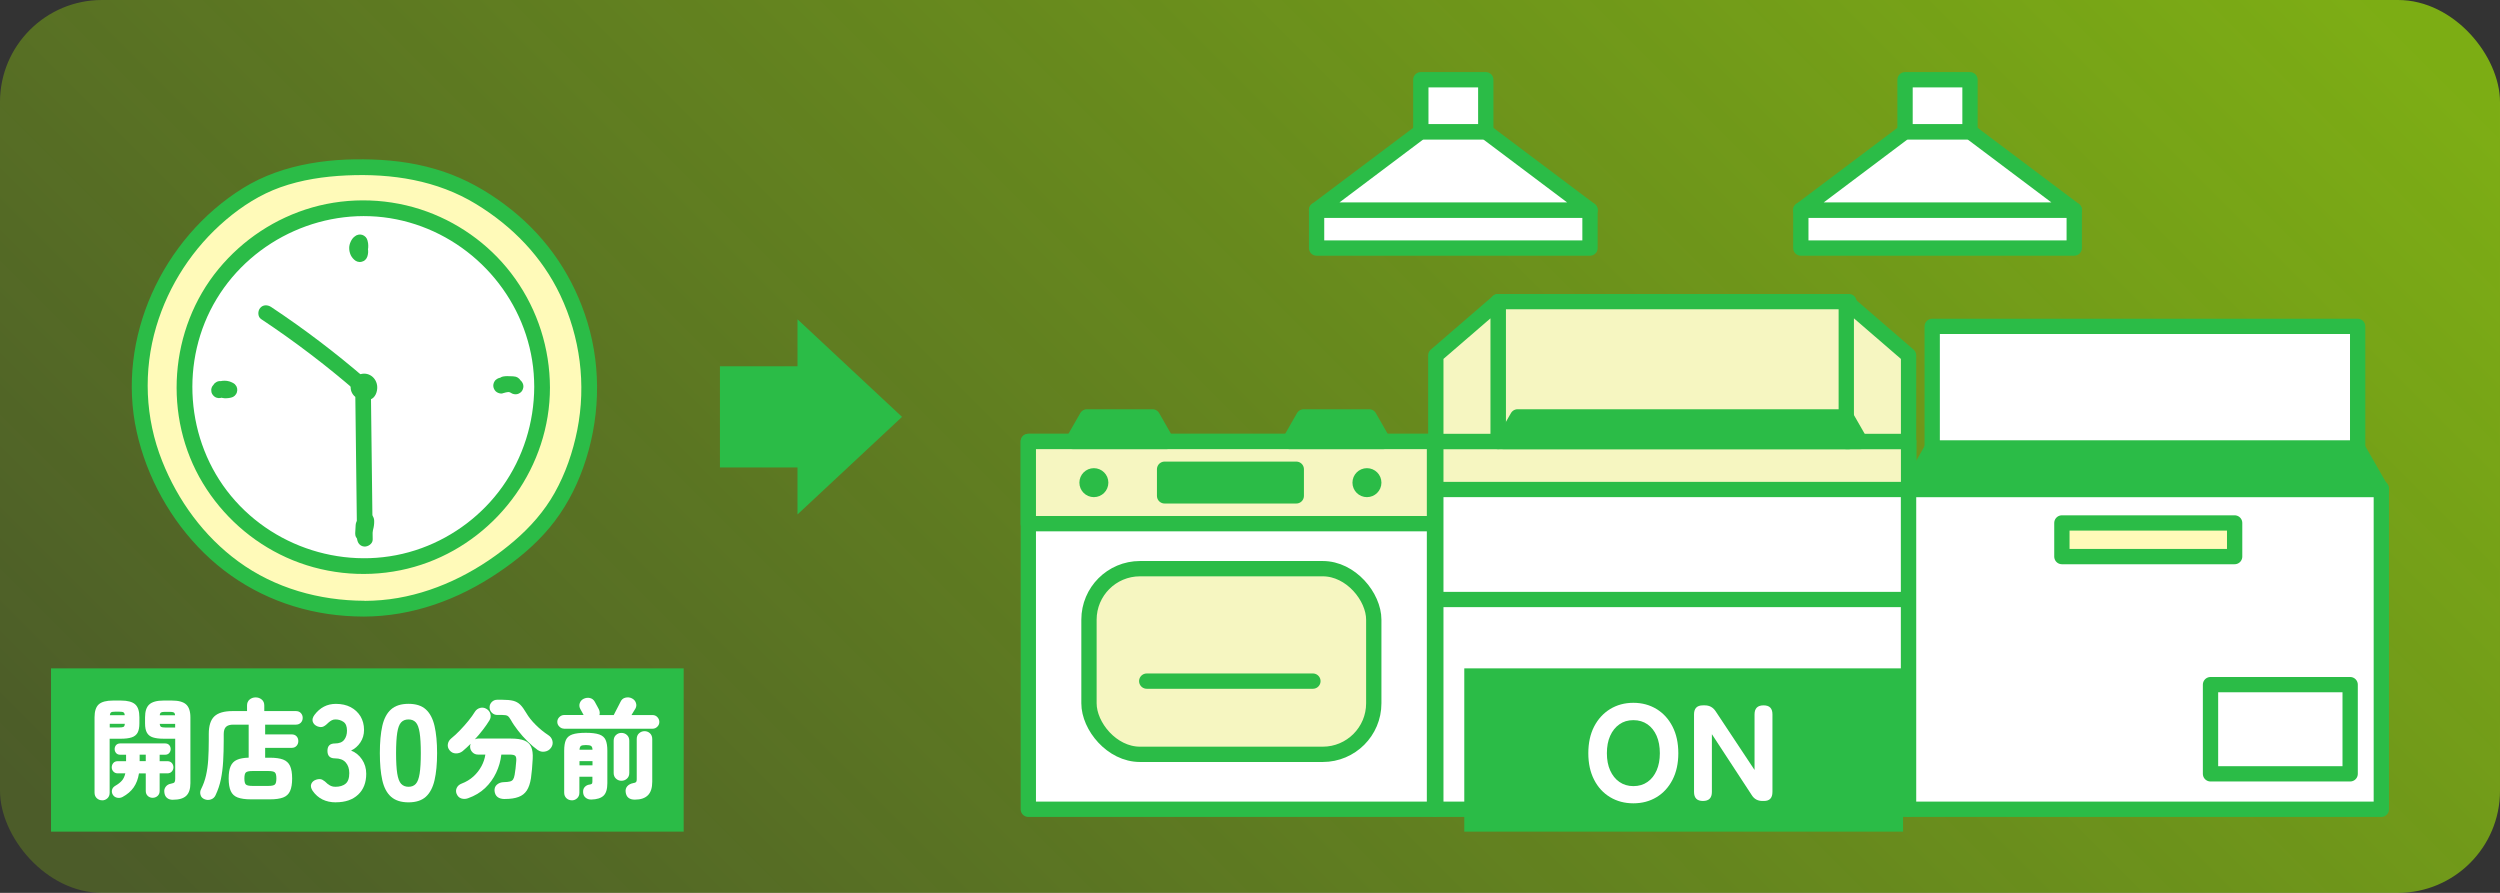 <?xml version="1.0" encoding="UTF-8"?><svg id="_レイヤー_2" xmlns="http://www.w3.org/2000/svg" xmlns:xlink="http://www.w3.org/1999/xlink" viewBox="0 0 490 175"><rect x="0" y="0" width="490" height="175" fill="#333333" stroke="none"/><defs><style>.cls-1{fill:none;}.cls-1,.cls-2,.cls-3,.cls-4,.cls-5{stroke:#2bbc47;stroke-linecap:round;stroke-linejoin:round;stroke-width:3px;}.cls-6,.cls-2{fill:#f6f6c1;}.cls-7,.cls-4{fill:#fff;}.cls-8,.cls-5{fill:#fffab9;}.cls-9,.cls-3{fill:#2bbc47;}.cls-10{fill:url(#_名称未設定グラデーション_9);}</style><linearGradient id="_名称未設定グラデーション_9" x1="90.88" y1="241.62" x2="399.12" y2="-66.62" gradientUnits="userSpaceOnUse"><stop offset="0" stop-color="#aeff00" stop-opacity=".2"/><stop offset="1" stop-color="#aeff00" stop-opacity=".6"/></linearGradient></defs><g id="_イラスト"><rect class="cls-10" width="490" height="175" rx="20" ry="20"/><g id="_新規シンボル_110_2"><path class="cls-8" d="m71.38,119.29c-7.89,0-15.53-1.91-21.92-5.61-6.58-3.81-12.09-9.56-15.9-16.13-3.7-6.38-6.21-13.94-6.21-21.83s2.32-15.56,6.02-21.94c3.81-6.58,9.43-12.36,16.01-16.17,6.38-3.7,14.11-4.83,22-4.83s15.34,1.61,21.72,5.31c6.58,3.81,12.49,9.1,16.3,15.68,3.7,6.38,6.1,14.06,6.1,21.95s-2.05,15.77-5.75,22.15c-3.81,6.58-10.12,11.59-16.7,15.4-6.38,3.7-13.78,6.02-21.68,6.02Z"/><path class="cls-9" d="m71.44,117.75c-8.84-.03-17.55-2.45-24.73-7.7-6.76-4.94-11.86-11.94-14.93-19.69-3.35-8.44-3.73-17.66-1.15-26.36,2.42-8.14,7.21-15.45,13.68-20.94,3.16-2.68,6.72-4.95,10.64-6.35,4.15-1.48,8.6-2.13,12.99-2.33,8.87-.4,17.72.94,25.39,5.63,7.1,4.33,12.91,10.3,16.49,17.85,3.9,8.24,5.1,17.5,3.32,26.45-.86,4.3-2.3,8.51-4.46,12.34-2.02,3.59-4.74,6.66-7.86,9.34-6.47,5.55-14.38,9.75-22.81,11.21-2.17.38-4.36.56-6.56.57-1.98,0-2.12,3.09-.13,3.08,9.54-.04,18.49-3.32,26.34-8.62,3.68-2.48,7.13-5.32,9.99-8.73,2.95-3.52,5.13-7.55,6.67-11.88,3.24-9.07,3.63-19.16.84-28.39-2.67-8.82-7.74-16.39-14.94-22.14-3.53-2.82-7.43-5.21-11.65-6.85-4.39-1.71-9.09-2.6-13.78-2.89-9.22-.56-19.19.57-27.17,5.53-15.8,9.82-24.91,29.44-20.82,47.8,1.99,8.89,6.66,17.31,13.17,23.69,6.67,6.54,15.09,10.61,24.32,11.97,2.32.34,4.66.5,7.01.51,1.98,0,2.12-3.07.13-3.08Z"/><circle class="cls-7" cx="71.18" cy="75.91" r="35.07"/><path class="cls-9" d="m104.71,75.84c-.03,7.01-2.17,13.82-6.23,19.54-3.9,5.49-9.49,9.73-15.81,12.04-13.24,4.86-28.44.61-37.39-10.22-8.94-10.81-10.08-26.61-2.82-38.61,7.21-11.93,21.53-18.36,35.24-15.6,13.64,2.75,24.4,13.89,26.6,27.64.28,1.72.4,3.45.41,5.19,0,1.98,3.09,2.12,3.08.13-.03-7.65-2.38-15.06-6.8-21.3-4.26-6.02-10.36-10.64-17.28-13.17-7.16-2.63-15.22-2.92-22.55-.81-7.19,2.07-13.57,6.29-18.33,12.06-9.68,11.74-10.94,28.97-3.06,41.99,3.85,6.36,9.56,11.46,16.33,14.53,6.96,3.16,14.88,4.04,22.38,2.52,14.82-2.99,26.43-15.23,28.85-30.11.31-1.89.46-3.8.46-5.71,0-1.98-3.07-2.12-3.08-.13Z"/><path class="cls-9" d="m69.14,49.33s.01.02.02.03l-.24-.34c.08.12.15.25.2.39-.04-.13-.09-.25-.13-.38.05.14.08.28.09.43-.01-.13-.02-.26-.03-.39,0,.13,0,.27-.02.4l.07-.39c-.02.08-.04.17-.06.25.76-.28,1.53-.57,2.29-.85-.02-.02-.04-.03-.07-.05l.32.26c-.08-.07-.15-.14-.21-.23l.24.34c-.07-.11-.13-.22-.18-.34.04.13.09.25.13.38-.04-.12-.07-.25-.08-.38.01.13.02.26.03.39-.01-.14,0-.28.02-.42-.02.13-.04.26-.07.39.02-.13.06-.25.11-.37-.06.12-.11.24-.17.36.05-.11.11-.21.19-.3-.09.11-.18.21-.26.32.07-.08.14-.15.22-.21-.85-.27-1.7-.54-2.55-.81.05.16.09.33.1.5-.01-.13-.02-.26-.03-.39.02.2,0,.39-.02.59l.07-.39c-.03.19-.09.38-.17.56.06-.12.11-.24.17-.36-.02.04-.03.07-.05.11-.12.17-.18.36-.2.56-.05.19-.05.39,0,.59.04.21.12.39.25.55.1.18.25.33.44.43.34.19.76.3,1.15.2.38-.1.79-.32.98-.69.13-.24.25-.5.33-.76.08-.27.13-.55.15-.83.02-.27,0-.55-.03-.82-.02-.16-.05-.32-.1-.48-.06-.27-.18-.51-.37-.72-.19-.2-.42-.35-.68-.43-.26-.08-.52-.09-.78-.03-.27.06-.51.18-.72.37-.35.26-.59.63-.76,1.01-.18.39-.29.8-.29,1.22,0,.5.1.94.3,1.4.1.23.26.43.41.62.15.2.36.35.56.5.23.14.48.22.75.23.2.02.4-.02.58-.1.2-.05.38-.15.53-.3.2-.19.35-.42.43-.68.08-.25.13-.52.15-.78.02-.26,0-.52-.05-.77-.04-.26-.14-.51-.24-.74-.1-.25-.28-.47-.43-.69-.14-.16-.3-.28-.5-.35-.18-.1-.37-.15-.57-.15-.38-.02-.84.13-1.11.4-.28.28-.5.66-.5,1.07.01.13.02.26.03.39.06.27.18.51.37.72h0Z"/><path class="cls-9" d="m43.64,77.87c.13-.09.27-.16.41-.21-.13.04-.25.09-.38.13.16-.05.32-.09.48-.1-.13.01-.26.02-.39.03.17-.01.33,0,.5.02l-.39-.07c.15.03.3.07.44.13-.12-.06-.24-.11-.36-.17.07.03.13.06.19.1.16-.94.33-1.88.49-2.81-.14.04-.29.07-.44.08.13-.01.26-.02.39-.03-.21.02-.41,0-.62-.03l.39.07c-.2-.04-.4-.1-.59-.18.12.06.24.11.36.17-.05-.02-.1-.05-.15-.08-.55.87-1.09,1.74-1.64,2.62.13.07.27.13.4.2.17.12.36.18.56.2.19.05.39.05.59,0,.21-.04.39-.12.55-.25.18-.1.33-.25.43-.44.19-.34.3-.76.2-1.15-.04-.13-.09-.25-.13-.38-.13-.25-.32-.45-.55-.6-.13-.07-.27-.13-.4-.2-.17-.12-.36-.18-.56-.2-.19-.05-.39-.05-.59,0-.21.04-.39.12-.55.25-.18.1-.33.25-.43.44-.19.34-.3.76-.2,1.15.1.39.32.78.69.98.25.13.51.26.78.34.27.09.56.13.84.17.16.02.32.02.48,0,.29-.02.57-.04.85-.12l.38-.13c.11-.08.23-.16.34-.24l.26-.32c.12-.17.18-.36.2-.56.04-.13.04-.26.02-.39,0-.14-.02-.26-.08-.38-.03-.14-.09-.26-.19-.36-.1-.18-.25-.33-.44-.43-.18-.11-.39-.2-.58-.28-.09-.04-.17-.07-.26-.09-.3-.08-.62-.14-.93-.13-.3,0-.62.03-.91.12-.3.09-.6.19-.86.37-.19.09-.35.22-.47.4-.14.15-.24.32-.3.52-.07.19-.08.39-.05.59,0,.2.05.39.15.57.2.35.51.66.92.77.13.02.26.04.39.07.27.01.53-.05.77-.17h0Z"/><path class="cls-9" d="m70.26,102c0,.31-.02.63-.07.94.02-.13.04-.26.07-.39-.07.4-.19.78-.35,1.15.06-.12.11-.24.17-.36-.07.15-.14.3-.23.44l2.85.88c.03-.55.06-1.09.09-1.64.02-.39-.14-.82-.4-1.11-.26-.28-.69-.5-1.07-.5-.4,0-.82.11-1.11.4-.29.29-.47.65-.5,1.07-.03.55-.06,1.09-.09,1.64.01.13.02.26.03.39.04.21.12.39.25.55.07.13.16.23.28.3.15.14.32.24.52.3.26.07.52.08.78.03.21-.04.39-.12.55-.25.18-.1.33-.25.43-.44.57-.99.91-2.14.88-3.28,0-.41-.12-.8-.4-1.11-.26-.28-.69-.5-1.07-.5-.4,0-.82.11-1.11.4-.28.28-.51.66-.5,1.07h0Z"/><path class="cls-9" d="m98.54,77.08c.42-.14.85-.23,1.28-.27-.13.01-.26.02-.39.03.39-.03.77-.02,1.16.02.04-1.03.09-2.05.13-3.08-.58,0-1.16,0-1.75,0,.09,1.02.17,2.03.26,3.05.09-.02.19-.03.28-.04-.13.01-.26.02-.39.03.25-.02.51,0,.76.03l-.39-.07c.25.05.49.12.72.23-.12-.06-.24-.11-.36-.17.13.06.25.13.37.21.32.21.77.28,1.15.2.37-.08.79-.35.98-.69.19-.34.3-.76.2-1.15-.11-.41-.33-.75-.69-.98-.96-.63-2.15-.84-3.28-.63-.37.07-.79.36-.98.69-.17.3-.25.61-.22.95.03.33.15.67.39.91.28.28.66.5,1.07.5.58,0,1.16,0,1.75,0,.41,0,.8-.13,1.11-.4.28-.26.5-.69.5-1.07,0-.4-.11-.82-.4-1.11l-.32-.26c-.23-.14-.48-.22-.75-.23-.54-.07-1.06-.04-1.6.02-.42.04-.83.13-1.23.27-.21.04-.39.12-.55.25-.18.1-.33.25-.43.44-.2.31-.3.78-.2,1.15.1.39.33.77.69.98.33.18.77.33,1.15.2h0Z"/><path class="cls-9" d="m51.18,62.54c6.52,4.33,12.75,9.07,18.67,14.19,1.5,1.3,3.49-1.06,1.98-2.36-5.92-5.12-12.15-9.86-18.67-14.19-.69-.46-1.6-.5-2.17.19-.49.58-.51,1.71.19,2.17h0Z"/><path class="cls-9" d="m70.91,75.51c.27-.69,1.23.3.69.75-.17.14-.87-.16-.76-.32.33-.21.67-.41,1-.62.07.03.14.06.22.08-.88-.49-2.45-.21-2.43,1.09.12,9.64.23,19.29.35,28.93.01.83.47,1.6,1.37,1.7.75.08,1.71-.53,1.7-1.37-.12-9.64-.23-19.29-.35-28.93-.81.36-1.62.72-2.43,1.09.8.45,1.79.75,2.65.23.82-.5,1.13-1.74.99-2.63-.28-1.81-2.14-2.84-3.77-1.95-1.46.8-1.92,2.76-.75,4,1.32,1.41,3.75.79,4.42-.94.72-1.85-2.16-2.96-2.88-1.11h0Z"/></g><polygon class="cls-9" points="156.31 62.58 176.8 81.71 156.31 100.83 156.31 62.58"/><rect class="cls-9" x="141.11" y="71.79" width="22.25" height="19.83"/><rect class="cls-9" x="10" y="131" width="124" height="32"/><path class="cls-7" d="m20.03,156.86c-.41,0-.77-.14-1.06-.41-.29-.27-.44-.64-.44-1.09v-14.77c0-1.2.28-2.04.83-2.54.56-.49,1.48-.74,2.76-.74h1.61c1.28,0,2.21.25,2.76.74.56.49.83,1.34.83,2.54v1.18c0,.8-.12,1.42-.36,1.85s-.63.74-1.16.91c-.53.17-1.22.26-2.08.26h-2.23v10.58c0,.46-.14.82-.43,1.09s-.64.41-1.05.41Zm1.48-14.28h1.88c.41,0,.69-.04.83-.12.14-.08.22-.27.24-.59h-2.95v.71Zm.02-2.4h2.91c-.01-.29-.09-.47-.24-.56s-.41-.13-.81-.13h-.81c-.4,0-.67.04-.8.13-.14.09-.22.27-.25.56Zm8.39,16.19c-.37,0-.69-.12-.95-.36-.26-.24-.4-.57-.4-.98v-3.45h-1.33c-.17,1.08-.52,2-1.04,2.75-.52.75-1.25,1.37-2.17,1.87-.36.19-.72.24-1.1.15-.38-.09-.66-.3-.85-.64-.16-.29-.2-.59-.12-.91.08-.32.29-.58.63-.78.57-.33,1.01-.67,1.32-1.04.31-.36.52-.83.65-1.4h-1.46c-.37,0-.66-.12-.88-.36s-.32-.52-.32-.83.11-.61.32-.85c.21-.24.51-.35.88-.35h1.61v-1.26h-1.13c-.36,0-.63-.11-.82-.33-.19-.22-.29-.48-.29-.78s.1-.58.29-.79c.19-.21.47-.32.82-.32h8.76c.36,0,.63.11.82.32.19.21.29.48.29.79s-.1.56-.29.78c-.19.22-.47.33-.82.33h-1.05v1.26h1.5c.37,0,.66.12.88.35.21.24.32.52.32.85s-.11.59-.32.83c-.21.24-.51.36-.88.36h-1.5v3.45c0,.41-.14.74-.41.98-.27.24-.59.36-.96.36Zm-2.55-7.19h1.2v-1.26h-1.2v1.26Zm6.53,7.58c-.51,0-.91-.13-1.2-.4-.29-.26-.45-.62-.49-1.08-.06-.41.04-.78.28-1.09.24-.31.57-.51.99-.58.4-.07.64-.17.73-.3.09-.13.13-.35.13-.66v-7.86h-2.29c-.86,0-1.55-.09-2.08-.26-.53-.17-.92-.47-1.17-.91-.25-.44-.37-1.05-.37-1.85v-1.16c0-1.2.28-2.05.85-2.55.56-.5,1.49-.75,2.77-.75h1.65c1.29,0,2.21.25,2.77.75.56.5.85,1.35.85,2.55v12.89c0,1.13-.27,1.95-.81,2.47-.54.52-1.41.78-2.59.78Zm-2.59-16.57h3c-.01-.29-.1-.47-.25-.55-.15-.08-.42-.12-.8-.12h-.88c-.4,0-.67.04-.81.12-.14.08-.23.26-.26.55Zm1.07,2.4h1.95v-.71h-3.02c.03.31.12.51.26.59.14.08.41.12.81.12Z"/><path class="cls-7" d="m49.17,156.67c-1.08,0-1.94-.12-2.58-.36-.64-.24-1.09-.66-1.36-1.26-.27-.6-.41-1.42-.41-2.46s.12-1.81.38-2.4c.25-.58.66-1.01,1.23-1.26.57-.26,1.34-.4,2.31-.43v-6.47h-3c-.66,0-1.13.14-1.44.43-.3.29-.45.76-.45,1.43v1.26c0,1.44-.04,2.79-.11,4.04-.07,1.25-.22,2.42-.44,3.52s-.58,2.16-1.06,3.17c-.19.4-.49.67-.9.81-.41.14-.83.13-1.24-.04-.43-.17-.7-.46-.8-.86-.11-.4-.07-.78.12-1.13.43-.86.75-1.75.96-2.68.21-.93.36-1.95.43-3.07.07-1.12.11-2.39.11-3.82v-1.22c0-1.61.36-2.77,1.09-3.46.73-.69,1.92-1.04,3.58-1.04h2.83v-1.09c0-.5.17-.89.5-1.17s.73-.42,1.19-.42.85.14,1.19.42c.34.28.5.67.5,1.17v1.09h6.19c.41,0,.74.13.98.39s.36.57.36.94-.12.69-.36.94-.57.39-.98.39h-6.02v1.91h5.2c.41,0,.74.13.96.38.23.25.34.56.34.93s-.11.67-.34.93-.55.4-.96.4h-5.2v1.93h.94c1.08,0,1.94.12,2.58.36.63.24,1.09.66,1.36,1.25.27.59.41,1.42.41,2.47s-.14,1.86-.41,2.46c-.27.6-.72,1.02-1.36,1.26-.64.24-1.5.36-2.58.36h-3.75Zm.32-2.63h3.1c.66,0,1.08-.09,1.28-.27.2-.18.3-.57.3-1.19s-.1-1.01-.3-1.19c-.2-.18-.63-.27-1.28-.27h-3.1c-.66,0-1.08.09-1.29.27-.2.18-.3.57-.3,1.19s.1,1.01.3,1.19c.2.18.63.27,1.29.27Z"/><path class="cls-7" d="m65.83,157.26c-1.98,0-3.5-.75-4.55-2.25-.34-.52-.43-.97-.27-1.36.16-.39.47-.67.94-.83.5-.16.91-.16,1.23.01.32.17.67.44,1.04.82.2.16.42.29.66.4s.53.16.87.16c.82,0,1.48-.2,1.97-.59.49-.39.74-1.09.74-2.09,0-.87-.24-1.57-.71-2.1-.47-.53-1.17-.79-2.1-.79-.98,0-1.47-.49-1.47-1.47s.49-1.45,1.47-1.45c.84,0,1.44-.24,1.81-.72.37-.48.55-1.08.55-1.79,0-.84-.23-1.41-.7-1.73-.46-.31-.98-.47-1.55-.47-.27,0-.51.05-.72.16-.21.11-.41.24-.59.4-.38.39-.73.67-1.06.83-.33.16-.74.14-1.22-.05-.45-.2-.74-.5-.87-.9-.13-.4-.02-.84.33-1.32,1.09-1.45,2.49-2.17,4.2-2.17,1.11,0,2.07.21,2.89.64s1.46,1.03,1.93,1.79c.46.77.7,1.66.7,2.68,0,.91-.24,1.73-.72,2.45-.48.72-1.09,1.25-1.82,1.59.87.34,1.59.92,2.14,1.74.55.82.83,1.76.83,2.81,0,1.73-.53,3.1-1.59,4.09-1.06,1-2.51,1.5-4.35,1.5Z"/><path class="cls-7" d="m80.07,157.26c-1.46,0-2.6-.37-3.43-1.1-.82-.73-1.39-1.81-1.71-3.24-.32-1.43-.48-3.19-.48-5.3s.16-3.9.48-5.33.89-2.51,1.71-3.24c.82-.73,1.96-1.1,3.43-1.1s2.6.37,3.4,1.1,1.37,1.81,1.7,3.24.5,3.2.5,5.33-.17,3.87-.5,5.3c-.33,1.43-.9,2.51-1.7,3.24-.8.73-1.94,1.1-3.4,1.1Zm0-3.05c.61,0,1.08-.19,1.43-.58.35-.38.6-1.05.75-2.01.15-.95.23-2.29.23-4s-.08-3.05-.23-4.01c-.15-.96-.4-1.64-.75-2.02-.35-.38-.82-.58-1.43-.58s-1.09.19-1.45.58c-.36.38-.61,1.06-.76,2.02-.15.96-.23,2.3-.23,4.01s.08,3.05.23,4c.15.95.41,1.62.76,2.01.36.38.84.58,1.45.58Z"/><path class="cls-7" d="m98.99,156.61c-1.26.01-1.94-.51-2.06-1.58-.04-.51.11-.93.47-1.24.36-.31.81-.48,1.37-.49.51-.01.91-.06,1.19-.13.28-.07.48-.21.61-.41.13-.2.23-.5.3-.9.07-.39.13-.8.18-1.24.05-.44.1-.95.14-1.52.03-.49-.04-.81-.21-.96-.17-.16-.53-.24-1.07-.24h-1.65c-.14,1.24-.48,2.43-1.01,3.55-.53,1.13-1.25,2.13-2.16,3-.91.87-2.03,1.54-3.36,2.01-.44.16-.88.17-1.3.04-.43-.13-.74-.44-.94-.92-.16-.4-.14-.79.04-1.17.19-.38.5-.65.94-.82.9-.34,1.67-.81,2.32-1.4.65-.59,1.17-1.26,1.57-2,.4-.74.66-1.51.77-2.29h-1.43c-.44,0-.81-.15-1.11-.46-.3-.31-.45-.67-.45-1.1,0-.19.04-.37.11-.56-.29.27-.56.53-.82.78-.26.25-.52.47-.76.67-.38.3-.82.45-1.32.44s-.9-.21-1.23-.61c-.3-.37-.41-.77-.34-1.21s.29-.8.64-1.1c.57-.46,1.15-.99,1.73-1.6.59-.61,1.14-1.23,1.66-1.87.52-.64.95-1.24,1.29-1.8.24-.37.58-.61,1.01-.73.43-.11.84-.05,1.24.19.4.24.66.58.77,1.01s.05.84-.19,1.24c-.36.59-.79,1.21-1.29,1.86-.51.66-1.03,1.28-1.57,1.86.1-.04.2-.08.31-.11.11-.03.22-.04.33-.04h6.42c1.1,0,1.97.12,2.61.37.64.25,1.09.66,1.36,1.24.26.58.37,1.37.31,2.39-.04.74-.09,1.41-.14,2.01-.05.6-.12,1.18-.2,1.76-.16,1.01-.43,1.82-.82,2.41-.39.59-.93,1.02-1.63,1.27-.69.26-1.57.39-2.62.39Zm6.42-9.59c-.64-.46-1.31-1.02-1.99-1.7-.68-.68-1.32-1.39-1.89-2.13s-1.05-1.43-1.4-2.08c-.23-.41-.45-.68-.65-.8-.21-.12-.56-.18-1.06-.18h-.96c-.41,0-.77-.15-1.06-.44s-.44-.65-.44-1.06.15-.76.44-1.05.65-.43,1.06-.43h.96c.9,0,1.62.07,2.16.2.54.14,1,.39,1.38.76.38.37.77.91,1.19,1.63.46.79,1.08,1.57,1.86,2.34.78.78,1.61,1.45,2.48,2.02.41.27.68.64.79,1.11.11.47.03.91-.26,1.33-.3.43-.71.69-1.22.77-.51.09-.98-.01-1.39-.3Z"/><path class="cls-7" d="m110.58,142.82c-.36,0-.67-.13-.94-.4-.27-.26-.41-.57-.41-.93s.14-.69.41-.95c.27-.26.58-.4.94-.4h3.81c-.11-.21-.24-.45-.39-.71-.14-.26-.23-.41-.26-.47-.2-.37-.24-.75-.11-1.13.13-.39.38-.67.75-.86.41-.2.83-.25,1.24-.16.41.09.74.34.96.74.03.04.1.17.21.39.11.21.23.43.35.64.12.21.2.35.22.41.2.4.24.79.13,1.16h2.8c.11-.23.27-.53.46-.9s.37-.72.55-1.06c.17-.33.28-.55.32-.63.2-.44.52-.72.97-.82.45-.11.88-.06,1.27.14.39.2.65.49.78.88.14.39.1.76-.1,1.13-.06.1-.16.27-.31.5-.15.24-.3.49-.46.76h4.13c.37,0,.69.13.94.4s.39.58.39.95-.13.67-.39.93c-.26.26-.57.4-.94.4h-17.36Zm1.5,14.04c-.41,0-.77-.14-1.06-.41-.29-.27-.44-.64-.44-1.09v-8.22c0-.9.11-1.6.34-2.11.23-.51.65-.87,1.26-1.08.61-.21,1.49-.32,2.63-.32s2.02.11,2.63.32c.61.21,1.04.57,1.26,1.08.23.51.34,1.21.34,2.11v6.36c0,1.17-.25,1.99-.75,2.46-.5.47-1.29.72-2.38.75-.43.01-.8-.1-1.11-.35-.31-.25-.49-.6-.51-1.06-.03-.44.08-.8.33-1.06.25-.26.55-.42.91-.46.21-.03.37-.08.45-.15.09-.07.13-.22.13-.45v-.94h-2.55v3.13c0,.46-.15.82-.44,1.09s-.65.41-1.06.41Zm1.5-9.91h2.55c-.01-.39-.11-.63-.29-.75-.18-.11-.51-.17-1-.17s-.81.06-.97.17c-.16.11-.26.36-.29.75Zm0,3.06h2.55v-.83h-2.55v.83Zm8.22,3.02c-.41,0-.77-.14-1.07-.42-.3-.28-.45-.65-.45-1.1v-6.32c0-.47.15-.85.45-1.12.3-.28.66-.42,1.07-.42s.79.14,1.09.42c.3.28.45.65.45,1.12v6.32c0,.46-.15.82-.45,1.1-.3.28-.66.42-1.09.42Zm2.63,3.7c-1.08,0-1.68-.49-1.8-1.48-.06-.46.05-.84.32-1.15.27-.31.66-.51,1.16-.61.29-.04.47-.11.56-.21.09-.1.13-.27.13-.51v-7.92c0-.47.15-.85.45-1.12s.66-.42,1.07-.42.79.14,1.08.42c.29.28.44.65.44,1.12v8.37c0,1.2-.28,2.08-.85,2.65s-1.42.86-2.56.86Z"/><rect class="cls-4" x="201.55" y="86.53" width="79.61" height="72.09"/><rect class="cls-2" x="201.55" y="86.53" width="79.61" height="16.11"/><rect class="cls-6" x="213.44" y="111.46" width="55.82" height="36.39" rx="10" ry="10"/><rect class="cls-1" x="213.44" y="111.46" width="55.82" height="36.39" rx="10" ry="10"/><line class="cls-1" x1="257.33" y1="133.5" x2="224.76" y2="133.5"/><rect class="cls-3" x="228.26" y="91.97" width="25.81" height="5.22"/><circle class="cls-3" cx="214.4" cy="94.6" r="1.34"/><circle class="cls-3" cx="267.92" cy="94.6" r="1.34"/><polygon class="cls-3" points="228.65 86.53 210.28 86.53 213.04 81.71 225.89 81.71 228.65 86.53"/><polygon class="cls-3" points="271.12 86.53 252.76 86.53 255.52 81.71 268.36 81.71 271.12 86.53"/><rect class="cls-4" x="258.05" y="41.17" width="53.59" height="7.45"/><polygon class="cls-4" points="291.21 25.81 278.48 25.81 258.05 41.17 311.64 41.17 291.21 25.81"/><rect class="cls-4" x="278.48" y="15.63" width="12.73" height="10.19"/><rect class="cls-4" x="352.96" y="41.17" width="53.59" height="7.45"/><polygon class="cls-4" points="386.13 25.81 373.39 25.81 352.96 41.17 406.56 41.17 386.13 25.81"/><rect class="cls-4" x="373.39" y="15.63" width="12.73" height="10.19"/><rect class="cls-4" x="281.42" y="86.53" width="92.66" height="72.09"/><rect class="cls-4" x="281.42" y="86.53" width="92.66" height="30.97"/><rect class="cls-2" x="281.42" y="86.53" width="92.66" height="9.41"/><rect class="cls-2" x="293.63" y="59.12" width="68.76" height="27.42"/><polygon class="cls-2" points="281.42 69.66 293.63 59.12 293.63 86.53 281.42 86.53 281.42 69.66"/><polygon class="cls-2" points="374.08 69.66 361.87 59.12 361.87 86.53 374.08 86.53 374.08 69.66"/><polygon class="cls-3" points="364.61 86.53 294.69 86.53 297.45 81.71 361.85 81.71 364.61 86.53"/><rect class="cls-4" x="374.08" y="95.71" width="92.66" height="62.91"/><rect class="cls-4" x="378.71" y="63.97" width="83.39" height="23.88"/><polygon class="cls-3" points="466.74 95.95 374.08 95.95 378.71 87.85 462.1 87.85 466.74 95.95"/><rect class="cls-4" x="433.26" y="134.19" width="27.37" height="17.48"/><rect class="cls-5" x="404.13" y="102.5" width="33.86" height="6.59"/><rect class="cls-9" x="287" y="131" width="86" height="32"/><path class="cls-7" d="m320.14,157.45c-1.7,0-3.21-.4-4.55-1.2-1.34-.8-2.39-1.94-3.14-3.41-.76-1.47-1.14-3.21-1.14-5.21s.38-3.76,1.14-5.23c.76-1.47,1.81-2.61,3.14-3.43,1.34-.81,2.85-1.22,4.55-1.22s3.21.41,4.54,1.22c1.33.81,2.37,1.95,3.13,3.43.76,1.47,1.14,3.22,1.14,5.23s-.38,3.73-1.14,5.21c-.76,1.47-1.8,2.61-3.13,3.41-1.33.8-2.84,1.2-4.54,1.2Zm0-3.37c1.07,0,1.99-.27,2.77-.82.78-.54,1.37-1.3,1.79-2.26.42-.96.63-2.09.63-3.37s-.21-2.44-.63-3.4c-.42-.96-1.02-1.72-1.79-2.26-.78-.54-1.7-.82-2.77-.82s-1.97.27-2.74.82c-.78.54-1.38,1.3-1.81,2.26s-.64,2.1-.64,3.4.21,2.41.64,3.37,1.03,1.72,1.81,2.26c.78.54,1.69.82,2.74.82Z"/><path class="cls-7" d="m333.77,156.99c-1.16,0-1.74-.59-1.74-1.77v-15.2c0-1.18.58-1.77,1.74-1.77h.38c.89,0,1.6.38,2.11,1.15l7.63,11.51v-10.89c0-1.18.59-1.77,1.77-1.77s1.74.59,1.74,1.77v15.2c0,1.18-.55,1.77-1.66,1.77h-.29c-.93,0-1.63-.38-2.11-1.15l-7.81-11.94v11.32c0,1.18-.58,1.77-1.74,1.77Z"/></g></svg>